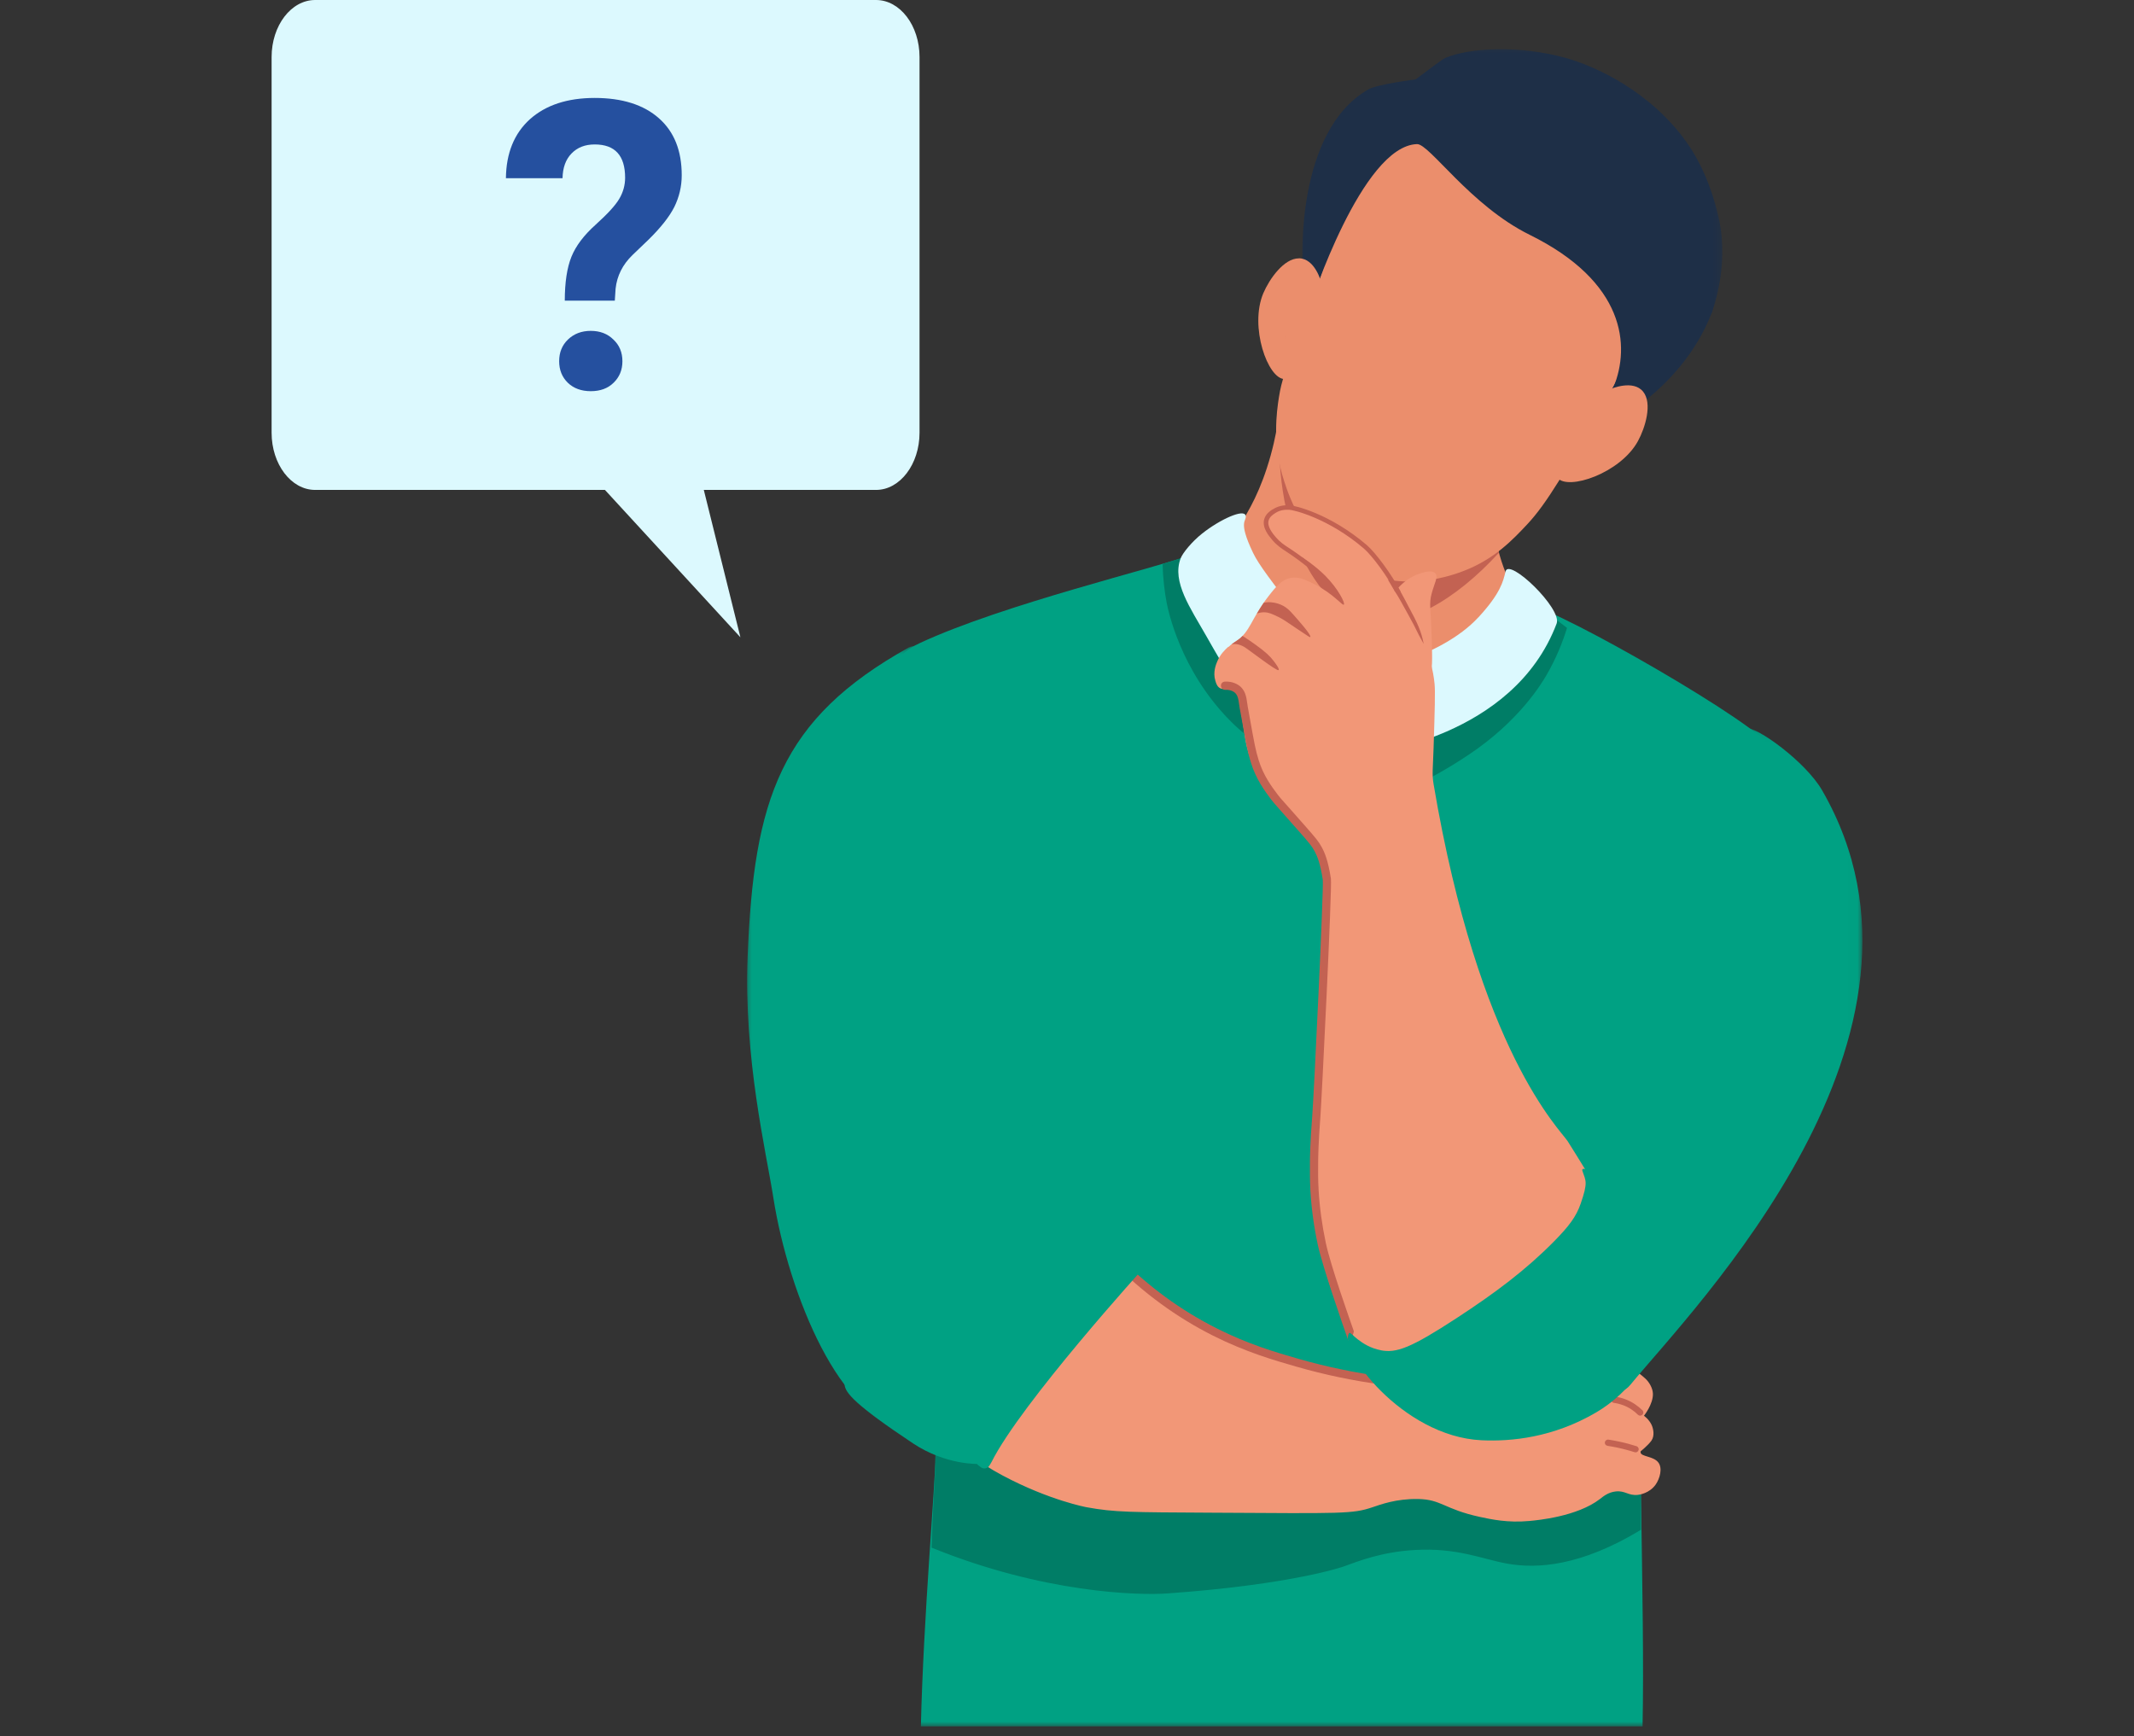 <svg width="220" height="179" viewBox="0 0 220 179" fill="none" xmlns="http://www.w3.org/2000/svg">
<rect x="0" y="0" width="220" height="179" fill="#333333" stroke="none"/>
<path d="M90.314 0H32.489C30.015 0 28 2.635 28 5.887V44.615C28 47.867 30.015 50.514 32.489 50.514H62.365L76.331 65.709L72.557 50.514H90.314C92.782 50.514 94.797 47.867 94.797 44.615V5.887C94.797 2.624 92.782 0 90.314 0Z" fill="#DCF9FE"/>
<path d="M58.225 31.008C58.225 29.111 58.458 27.599 58.91 26.476C59.363 25.353 60.2 24.248 61.407 23.166C62.627 22.066 63.44 21.182 63.841 20.501C64.247 19.815 64.445 19.087 64.445 18.325C64.445 16.033 63.399 14.893 61.309 14.893C60.316 14.893 59.52 15.201 58.916 15.83C58.324 16.44 58.016 17.284 57.993 18.372H52.157C52.186 15.783 53.011 13.759 54.631 12.293C56.268 10.832 58.492 10.099 61.309 10.099C64.125 10.099 66.361 10.797 67.929 12.194C69.496 13.572 70.281 15.533 70.281 18.064C70.281 19.215 70.025 20.303 69.52 21.333C69.009 22.345 68.115 23.48 66.843 24.725L65.211 26.29C64.189 27.279 63.608 28.436 63.463 29.763L63.382 31.002H58.225V31.008ZM57.645 37.244C57.645 36.337 57.947 35.592 58.55 35.01C59.166 34.417 59.95 34.114 60.902 34.114C61.855 34.114 62.633 34.411 63.237 35.01C63.858 35.592 64.166 36.337 64.166 37.244C64.166 38.152 63.858 38.879 63.26 39.461C62.673 40.042 61.889 40.333 60.908 40.333C59.927 40.333 59.137 40.042 58.533 39.461C57.941 38.879 57.645 38.14 57.645 37.244Z" fill="#25509F"/>
<path d="M159.475 15.736C160.207 15.451 162.048 12.956 162.048 12.956C162.048 12.956 161.148 15.987 161.421 16.679C161.752 17.523 164.463 19.099 164.463 19.099C164.463 19.099 161.577 18.5 160.886 18.773C160.044 19.105 158.325 21.513 158.325 21.513C158.325 21.513 158.982 18.762 158.651 17.918C158.378 17.226 155.916 15.37 155.916 15.37C155.916 15.37 158.668 16.051 159.475 15.736Z" fill="white"/>
<path d="M163.894 42.236C163.894 42.236 165.416 42.986 165.805 42.905C166.281 42.806 167.355 41.514 167.355 41.514C167.355 41.514 166.78 42.986 166.862 43.376C166.96 43.847 168.075 44.976 168.075 44.976C168.075 44.976 166.682 44.382 166.211 44.481C165.816 44.563 164.62 45.697 164.62 45.697C164.62 45.697 165.23 44.301 165.137 43.847C165.05 43.434 163.9 42.236 163.9 42.236" fill="white"/>
<mask id="mask0_494_7026" style="mask-type:luminance" maskUnits="userSpaceOnUse" x="91" y="56" width="92" height="122">
<path d="M182.633 56.809H91.522V178H182.633V56.809Z" fill="white"/>
</mask>
<g mask="url(#mask0_494_7026)">
<path d="M96.441 150.163C96.441 139.546 97.288 129.447 97.445 127.422C98.281 116.537 96.928 106.7 95.732 97.974C94.757 90.841 95.773 83.209 93.038 76.559C92.48 75.198 90.622 71.003 92.475 68.188C93.206 67.077 94.251 66.57 94.844 66.297C103.426 62.3 119.57 58.455 122.508 57.291C123.397 56.942 123.855 57.21 124.703 57.315C128.414 57.763 128.559 64.29 133.925 69.619C136.16 71.835 138.129 73.79 140.812 73.901C147.635 74.186 153.657 66.728 157.263 62.428C158.105 61.428 178.911 73.191 182.204 76.6C184.393 78.863 175.351 80.364 173.418 85.617C172.268 88.735 172.21 91.289 172.14 93.064C171.681 105.176 169.887 105.682 169.167 129.447C168.714 144.229 169.602 165.58 169.335 178H94.937C95.181 166.999 96.441 152.775 96.441 150.163Z" fill="#00A183"/>
</g>
<path d="M131.004 46.925C132.002 43.318 131.555 42.573 132.595 41.502C136.845 37.122 151.845 41.84 153.744 48.949C154.208 50.677 153.552 51.276 154.063 54.697C154.841 59.898 156.723 60.98 156.618 63.312C156.386 68.199 147.629 74.593 138.948 73.074C131.277 71.731 125.22 64.47 125.69 58.949C126.004 55.325 128.977 54.243 131.004 46.93" fill="#EB8E6C"/>
<path d="M132.595 41.497C136.846 37.116 151.845 41.834 153.744 48.943C154.208 50.671 153.552 51.27 154.063 54.691C154.191 55.558 154.354 56.314 154.534 56.983C150.004 61.94 144.888 64.837 140.945 63.935C135.638 62.719 131.044 54.289 131.997 42.439C132.119 42.102 132.299 41.817 132.601 41.502" fill="#C36252"/>
<path d="M124.697 57.315C128.408 57.763 128.553 64.29 133.919 69.619C136.155 71.835 138.123 73.79 140.806 73.9C147.629 74.186 153.651 66.727 157.257 62.428C157.936 61.62 158.465 62.428 161.548 64.738C161.136 66.099 160.48 67.798 159.429 69.613C158.929 70.474 156.595 74.366 151.421 77.81C150.068 78.712 141.828 84.198 138.884 81.725C136.898 80.055 138.576 75.809 136.834 75.076C135.405 74.471 133.907 77.193 131.19 77.065C130.789 77.048 129.366 76.914 126.718 74.209C121.66 69.025 120.418 62.9 120.267 62.097C120.081 61.096 119.889 59.752 119.86 58.135C121.074 57.78 121.997 57.495 122.508 57.291C123.397 56.942 123.855 57.21 124.703 57.315" fill="#007D66"/>
<path d="M96.441 150.163C96.441 141.431 97.016 133.054 97.306 129.226C99.64 129.703 101.893 130.471 103.937 131.576C109.286 134.456 109.681 137.702 116.788 141.64C119.953 143.397 125.574 145.91 136.34 146.672C146.125 147.365 158.093 146.469 169.033 145.119C169.074 149.721 169.15 153.985 169.179 157.726C163 161.472 158.482 161.786 155.335 161.211C152.832 160.757 150.225 159.558 145.84 159.814C142.414 160.012 139.999 160.978 138.576 161.496C138.576 161.496 133.431 163.351 120.418 164.288C117.34 164.515 107.555 164.253 96.04 159.57C96.145 155.696 96.441 151.99 96.441 150.169" fill="#007D66"/>
<path d="M113.443 128.609C114.843 128.813 114.593 129.708 118.548 132.722C119.204 133.216 121.771 135.154 125.348 136.975C129.5 139.092 133.001 140.046 135.835 140.802C139.337 141.733 138.344 141.146 141.927 142.077C144.493 142.746 146.317 143.38 148.233 142.501C148.668 142.303 148.93 142.106 149.435 141.722C152.054 139.75 151.944 138.121 153.825 136.474C155.724 134.822 157.965 134.613 159.284 134.49C160.253 134.397 162.477 134.188 163.035 135.27C163.267 135.712 163.215 136.352 162.895 136.759C162.355 137.446 161.403 136.992 160.271 137.463C158.836 138.074 158.018 139.796 158.285 140.093C158.744 140.593 162.263 136.771 166.362 137.114C166.984 137.167 168.36 137.3 169.057 138.318C169.161 138.47 169.603 139.121 169.481 139.878C169.353 140.692 168.848 141.506 168.848 141.506C168.848 141.506 169.219 141.768 169.626 142.141C170.021 142.507 170.386 143.118 170.404 143.705C170.433 144.782 169.481 145.974 169.481 145.974C169.481 145.974 169.98 146.318 170.259 146.893C170.45 147.295 170.601 148.028 170.259 148.528C169.922 149.011 169.138 149.639 169.138 149.639C169.138 149.639 169.126 149.703 169.126 149.732C169.155 150.215 170.462 150.116 170.967 150.797C171.414 151.396 171.118 152.443 170.688 153.066C170.044 153.979 168.981 154.119 168.848 154.131C167.866 154.235 167.547 153.671 166.577 153.776C165.787 153.857 165.259 154.311 164.945 154.555C162.594 156.37 158.494 156.748 157.646 156.824C155.439 157.028 153.738 156.655 152.547 156.399C148.866 155.597 148.622 154.596 146.171 154.555C143.936 154.52 142.31 155.131 141.497 155.405C139.43 156.103 138.437 156.045 125.057 155.969C116.48 155.922 114.93 155.934 112.021 155.405C112.021 155.405 108.2 154.706 103.38 152.141C100.744 150.739 99.414 149.599 99.269 148.173C99.158 147.109 99.751 146.242 99.977 145.905C105.889 137.137 108.943 127.946 113.438 128.603" fill="#F29777"/>
<path d="M166.449 143.991C167.216 144.095 167.942 144.369 168.569 144.793C168.836 144.974 169.086 145.177 169.318 145.404C169.452 145.538 169.446 145.759 169.301 145.881C169.173 145.998 168.975 145.986 168.853 145.864C168.656 145.666 168.441 145.486 168.209 145.334C167.669 144.968 167.036 144.735 166.368 144.642C166.2 144.619 166.072 144.468 166.089 144.293C166.101 144.107 166.269 143.967 166.455 143.991" fill="#C36252"/>
<path d="M165.451 148.714C165.474 148.534 165.642 148.406 165.822 148.435C166.502 148.54 167.175 148.679 167.837 148.854C168.128 148.935 168.424 149.023 168.708 149.11C168.882 149.162 168.981 149.354 168.923 149.523C168.865 149.692 168.685 149.785 168.517 149.732C168.238 149.639 167.953 149.558 167.669 149.482C167.03 149.308 166.38 149.174 165.723 149.075C165.549 149.046 165.422 148.889 165.451 148.709" fill="#C36252"/>
<path d="M166.002 140.343C166.705 140.378 167.39 140.512 168.04 140.744C168.174 140.791 168.308 140.843 168.441 140.901C168.61 140.977 168.685 141.175 168.604 141.344C168.528 141.501 168.342 141.57 168.18 141.501C168.064 141.448 167.942 141.402 167.826 141.361C167.233 141.152 166.618 141.029 165.979 140.994C165.805 140.983 165.665 140.843 165.665 140.669C165.665 140.483 165.822 140.331 166.008 140.343" fill="#C36252"/>
<path d="M123.925 55.017C125.795 53.533 128.24 52.445 128.414 53.155C128.576 53.789 127.554 53.586 129.175 56.989C129.755 58.211 131.126 59.996 133.849 63.51C136.567 67.024 137.118 67.315 137.107 68.333C137.095 69.828 133.443 75.099 132.148 75.564C130.853 76.03 128.425 72.772 124.355 65.57C122.752 62.737 120.789 59.991 121.713 57.576C121.927 57.006 122.88 55.849 123.925 55.017Z" fill="#DCF9FE"/>
<mask id="mask1_494_7026" style="mask-type:luminance" maskUnits="userSpaceOnUse" x="145" y="75" width="47" height="70">
<path d="M191.994 75.052H145.254V144.66H191.994V75.052Z" fill="white"/>
</mask>
<g mask="url(#mask1_494_7026)">
<path d="M159.719 105.53C174.968 80.899 177.053 75.564 180.003 75.075C181.089 74.895 186.141 78.525 187.854 81.498C202.389 106.717 174.556 134.892 168.075 142.786C165.677 145.706 163.871 136.398 162.477 136.887C160.457 137.597 158.041 144.811 155.887 144.537C150.207 143.816 145.376 137.899 145.26 132.483C145.196 129.353 146.717 127.358 149.226 123.547C151.804 119.632 141.671 134.676 159.713 105.536" fill="#00A183"/>
</g>
<path d="M152.414 63.65C154.696 61.172 154.963 59.956 155.213 58.914C155.567 57.477 161.055 62.76 160.48 64.284C156.008 76.135 141.143 77.682 141.143 77.682L140.649 69.316C140.649 69.316 148.465 67.926 152.414 63.644" fill="#DCF9FE"/>
<path d="M133.872 34.69C137.101 26.15 136.596 26.697 137.693 24.265C140.26 18.616 141.555 15.76 144.284 13.84C151.584 8.709 164.632 13.485 169.364 20.007C170.23 21.199 172.355 24.125 171.914 27.663C171.838 28.25 171.438 29.222 170.636 31.176C168.941 35.295 167.047 38.663 165.747 40.962C165.584 41.252 165.474 41.444 165.271 41.799C161.415 48.519 159.487 51.881 157.46 54.045C155.991 55.61 154.127 57.605 150.98 58.833C149.929 59.24 144.778 61.253 139.499 58.624C134.523 56.139 132.932 51.276 132.38 49.583C131.131 45.761 131.619 42.433 131.846 40.967C132.13 39.141 132.548 38.175 133.867 34.69" fill="#EB8E6C"/>
<path d="M162.489 98.439C164.492 95.1 166.484 91.685 168.418 88.293C168.61 87.95 169.045 87.834 169.388 88.026C169.73 88.223 169.852 88.654 169.655 88.997C167.715 92.4 165.718 95.821 163.714 99.172C161.026 103.652 158.244 108.16 155.428 112.57C155.219 112.901 154.772 112.995 154.446 112.785C154.115 112.576 154.017 112.139 154.226 111.808C157.036 107.41 159.818 102.919 162.489 98.445" fill="#00A183"/>
<path d="M146.177 59.205C146.491 59.089 147.583 58.682 147.972 59.112C148.297 59.473 147.873 60.142 147.594 61.195C147.304 62.3 147.501 62.585 147.594 65.686C147.67 68.089 147.693 69.287 147.356 69.514C146.346 70.195 143.105 68.49 142.443 65.872C141.991 64.092 142.891 62.51 143.291 61.806C143.535 61.387 144.424 59.857 146.172 59.205" fill="#F29777"/>
<path d="M125.417 136.957C128.722 138.621 131.567 139.441 133.849 140.099C136.747 140.93 139.737 141.553 142.722 141.949L142.612 142.78C139.586 142.379 136.555 141.751 133.617 140.901C131.422 140.273 128.42 139.406 125.04 137.708C121.318 135.834 117.874 133.321 114.814 130.238L115.412 129.644C118.408 132.664 121.776 135.125 125.417 136.957Z" fill="#C36252"/>
<path d="M126.625 66.722C127.02 66.355 127.363 66.151 127.491 66.064C128.844 65.203 129.029 63.743 130.679 61.596C131.567 60.439 132.165 59.729 133.123 59.578C133.901 59.456 134.552 59.764 135.463 60.212C137.461 61.201 138.384 62.475 138.541 62.341C138.71 62.207 137.949 60.695 136.631 59.368C135.603 58.333 134.331 57.507 133.762 57.134C132.984 56.628 132.444 56.343 131.741 55.645C131.19 55.092 130.551 54.441 130.679 53.731C130.777 53.172 131.306 52.847 131.422 52.771C132.653 52.009 134.453 52.806 135.992 53.516C137.275 54.103 138.832 54.836 140.562 56.494C142.176 58.036 142.914 59.485 144.284 61.812C146.334 65.314 147.6 67.466 147.896 70.532C147.972 71.312 147.914 73.249 147.792 77.124C147.728 79.218 147.617 79.823 147.792 80.847C152.472 108.521 160.886 116.503 161.624 117.678C164.278 121.907 165.607 124.019 165.735 126.189C166.252 135.02 148.134 145.34 142.31 141.32C141.532 140.779 140.986 139.965 139.9 138.336C137.763 135.13 136.973 132.204 136.358 129.825C136.12 128.906 135.249 125.427 135.127 120.464C135.092 119.097 135.127 118.097 135.551 112.803C135.998 107.229 136.085 101.627 136.636 96.065C136.636 96.065 136.846 93.948 136.398 90.44C136.317 89.829 136.195 88.991 135.736 88.026C135.371 87.246 134.935 86.711 134.32 85.943C133.565 85.012 133.112 84.593 132.525 83.959C131.857 83.243 130.853 82.15 130.022 80.701C129.622 80.003 128.71 78.264 128.367 76.111C128.083 74.284 127.938 73.377 127.943 73.226C127.961 72.946 128.013 72.376 127.705 71.806C127.601 71.62 127.38 71.213 126.95 71.05C126.457 70.864 126.155 71.166 125.766 70.951C125.481 70.788 125.377 70.468 125.296 70.195C125.023 69.316 125.359 68.502 125.487 68.205C125.795 67.46 126.277 67.007 126.619 66.693" fill="#F29777"/>
<path d="M128.106 65.57C128.646 65.913 129.099 66.233 129.459 66.489C130.458 67.21 130.911 67.635 131.3 68.141C131.463 68.362 131.933 68.967 131.817 69.089C131.654 69.264 128.658 66.914 128.228 66.675C127.676 66.378 127.276 66.367 126.962 66.437C127.206 66.25 127.403 66.128 127.491 66.07C127.729 65.919 127.92 65.756 128.1 65.57" fill="#C36252"/>
<path d="M130.83 62.091C130.952 62.091 131.596 62.091 132.299 62.469C132.717 62.702 132.972 62.969 133.286 63.318C133.727 63.813 135.254 65.517 135.08 65.68C135.04 65.721 134.923 65.651 133.71 64.831C132.537 64.034 132.27 63.842 131.776 63.603C131.149 63.301 130.818 63.144 130.359 63.132C130.075 63.12 129.813 63.179 129.581 63.26C129.778 62.917 130.011 62.55 130.284 62.149C130.452 62.114 130.632 62.091 130.83 62.085" fill="#C36252"/>
<mask id="mask2_494_7026" style="mask-type:luminance" maskUnits="userSpaceOnUse" x="76" y="66" width="32" height="82">
<path d="M107.317 66.489H76.651V147.161H107.317V66.489Z" fill="white"/>
</mask>
<g mask="url(#mask2_494_7026)">
<path d="M93.682 66.768C97.852 64.447 103.955 93.296 103.955 93.296C105.61 102.767 107.108 108.358 106.887 115.281C106.765 119.144 107.306 121.791 106.26 128.574C105.203 135.381 102.823 137.254 101.69 139.243C100.819 140.773 97.428 146.731 93.189 146.76C86.853 146.8 81.302 133.571 79.728 123.501C78.985 118.742 76.662 109.137 77.075 98.648C77.707 82.406 80.443 74.133 93.682 66.762" fill="#00A183"/>
</g>
<path d="M101.458 124.217C104.687 121.663 106.336 120.406 107.503 120.511C108.206 120.575 108.688 121.709 113.055 125.56C115.702 127.893 117.45 130.482 117.096 131.064C116.417 132.181 113.13 134.316 108.362 140.622C103.531 146.998 102.95 148.831 100.906 150.942C100.906 150.942 97.538 151.094 94.124 148.819C88.137 144.84 87.144 143.595 87.074 142.786C86.964 141.483 88.172 140.093 88.985 138.83C92.742 133.042 95.425 128.993 101.458 124.217Z" fill="#00A183"/>
<path d="M101.208 150.256C104.1 144.468 115.046 132.227 116.945 130.11C116.481 129.324 114.895 127.038 110.563 123.35C108.182 121.331 106.858 120.47 106.853 120.459L106.603 120.296V119.999C106.591 119.766 106.092 97.27 101.557 85.204C101.452 84.919 101.592 84.599 101.876 84.489C102.166 84.378 102.497 84.518 102.608 84.814C104.518 89.893 105.958 97.27 106.882 106.747C107.503 113.117 107.671 118.417 107.712 119.691C108.206 120.028 109.419 120.912 111.295 122.5C116.98 127.335 118.101 129.871 118.147 129.976L118.287 130.308L118.048 130.575C117.921 130.715 105.244 144.689 102.213 150.756C102.137 150.896 102.062 151.024 101.981 151.14C101.795 151.414 101.423 151.489 101.15 151.303C100.918 151.14 100.691 150.966 100.738 150.913C100.75 150.902 101.086 150.512 101.208 150.262" fill="#00A183"/>
<path d="M145.486 63.068C146.439 64.784 146.636 65.692 146.775 66.396L146.293 65.512C145.928 64.755 145.533 63.999 145.12 63.266C144.708 62.533 144.209 61.585 143.75 60.887L144.151 60.625C144.615 61.335 145.08 62.329 145.492 63.068" fill="#C36252"/>
<path d="M126.259 70.276C126.788 70.253 127.258 70.375 127.647 70.619C128.391 71.091 128.495 71.882 128.582 72.516C128.6 72.638 128.611 72.754 128.634 72.865L128.791 73.743C129.343 76.803 129.424 77.275 129.749 78.345C130.243 79.962 131.091 81.091 131.712 81.917C131.892 82.162 131.973 82.254 132.624 82.982C133.013 83.418 133.594 84.081 134.517 85.123C135.649 86.414 135.934 86.74 136.265 87.356C136.573 87.921 136.921 88.747 137.206 90.585C137.345 91.51 136.242 113.64 136.125 115.124C135.911 117.916 135.893 119.388 135.893 119.871C135.882 120.714 135.876 121.581 135.94 122.698C136.038 124.449 136.294 126.334 136.683 128.161C137.176 130.482 139.122 135.986 139.563 137.231C139.633 137.428 139.075 138.429 138.994 138.202C138.512 136.841 136.352 130.651 135.853 128.335C135.452 126.468 135.191 124.537 135.092 122.745C135.034 121.605 135.04 120.72 135.045 119.865C135.045 119.376 135.063 117.875 135.283 115.06C135.452 112.925 136.474 91.65 136.369 90.713C136.108 89.003 135.794 88.258 135.522 87.758C135.237 87.223 134.97 86.914 133.884 85.681C132.966 84.634 132.38 83.977 131.991 83.54C131.341 82.801 131.242 82.691 131.039 82.423C130.423 81.597 129.482 80.352 128.948 78.595C128.611 77.478 128.513 76.931 127.967 73.9L127.804 73.022C127.781 72.894 127.763 72.76 127.746 72.632C127.671 72.097 127.607 71.591 127.194 71.335C126.956 71.184 126.654 71.108 126.306 71.126C126.097 71.131 125.911 70.992 125.876 70.782V70.765C125.83 70.52 126.016 70.288 126.265 70.282" fill="#C36252"/>
<path d="M131.201 52.527L131.23 52.509C131.915 52.061 132.641 52.085 132.949 52.096C133.466 52.114 137.107 52.952 140.91 56.203C141.764 56.937 143.442 59.153 144.412 61.026L144 61.242C143.071 59.438 141.41 57.239 140.608 56.558C136.915 53.399 133.338 52.579 132.932 52.562C132.641 52.55 132.043 52.527 131.486 52.893L131.451 52.916C131.242 53.05 130.899 53.277 130.789 53.655C130.603 54.289 131.207 55.011 131.532 55.395C131.956 55.895 132.363 56.163 132.827 56.465L132.972 56.558C133.843 57.134 134.709 57.78 135.551 58.484L135.254 58.839C134.424 58.147 133.57 57.507 132.711 56.942L132.572 56.849C132.095 56.535 131.642 56.238 131.172 55.686C130.789 55.232 130.08 54.394 130.336 53.516C130.493 52.975 130.946 52.678 131.19 52.521" fill="#C36252"/>
<path d="M142.333 139.22C143.953 139.534 145.417 139.011 150.213 135.875C154.197 133.269 157.303 130.942 160.219 127.986C161.734 126.445 162.489 125.456 162.954 124.112C163.738 121.855 163.476 121.756 163.139 120.738C162.785 119.65 167.239 122.861 167.901 123.798C168.865 125.165 170.456 127.48 171.199 130.977C171.513 132.448 171.757 133.583 171.594 134.933C171.019 139.726 167.977 143.624 164.539 145.637C160.114 148.226 155.794 148.645 152.728 148.499C144.517 148.109 137.85 139.034 139.104 137.428C139.232 137.265 140.272 138.813 142.339 139.214" fill="#00A183"/>
<path d="M164.225 44.208C163.923 43.952 166.229 40.205 167.709 37.209C169.916 32.741 171.565 29.396 171.147 25.545C170.828 22.613 169.486 20.932 170.096 20.484C170.764 19.995 173.249 21.42 174.446 23.579C177.088 28.326 176.832 31.31 176.455 32.282C173.22 40.624 164.719 44.638 164.225 44.214" fill="#1E2F47"/>
<mask id="mask3_494_7026" style="mask-type:luminance" maskUnits="userSpaceOnUse" x="133" y="4" width="45" height="37">
<path d="M177.773 4.497H133.64V40.118H177.773V4.497Z" fill="white"/>
</mask>
<g mask="url(#mask3_494_7026)">
<path d="M135.092 31.421C135.092 31.421 140.394 15.044 146.084 14.858C147.362 14.817 151.572 21.188 157.693 24.207C167.564 29.076 168.075 35.662 166.351 39.903C165.996 40.781 170.95 34.161 172.651 33.416C173.365 33.102 176.054 32.567 176.449 32.282C176.449 32.282 178.296 27.657 177.221 22.642C176.763 20.484 175.793 17.377 173.882 14.678C170.177 9.448 164.551 6.865 161.537 6.01C156.723 4.637 151.502 4.893 148.941 5.998C148.68 6.114 145.939 8.191 145.939 8.191C145.939 8.191 142.014 8.674 141.05 9.227C133.501 13.572 134.29 27.11 134.29 27.11L135.074 31.421" fill="#1E2F47"/>
</g>
<path d="M166.025 40.118C166.142 40.066 168.377 39.123 169.393 40.38C170.375 41.596 169.614 44.103 168.859 45.482C167.053 48.792 161.63 50.613 160.561 49.263C159.376 47.762 162.686 41.578 166.025 40.118Z" fill="#EB8E6C"/>
<path d="M163.552 46.639C163.552 46.639 163.609 46.616 163.702 46.593C163.615 46.622 163.552 46.639 163.552 46.639Z" fill="#C36252"/>
<path d="M163.987 46.5C163.923 46.523 163.836 46.546 163.737 46.581L163.703 46.592C163.796 46.563 163.906 46.529 164.01 46.494C163.999 46.494 163.993 46.5 163.987 46.505" fill="#C36252"/>
<path d="M133.919 26.633C135.539 26.65 136.184 28.989 136.213 29.117C137.136 32.642 134.337 39.082 132.426 39.082C130.708 39.082 128.774 33.684 130.243 30.222C130.864 28.774 132.357 26.627 133.913 26.639" fill="#EB8E6C"/>
<path d="M132.583 34.952C132.618 35.039 132.641 35.091 132.641 35.102C132.641 35.102 132.618 35.039 132.583 34.952Z" fill="#C36252"/>
<path d="M132.566 34.917C132.531 34.818 132.502 34.737 132.473 34.673C132.473 34.661 132.473 34.655 132.467 34.649C132.502 34.748 132.548 34.859 132.577 34.952C132.572 34.94 132.566 34.929 132.56 34.917" fill="#C36252"/>
</svg>
